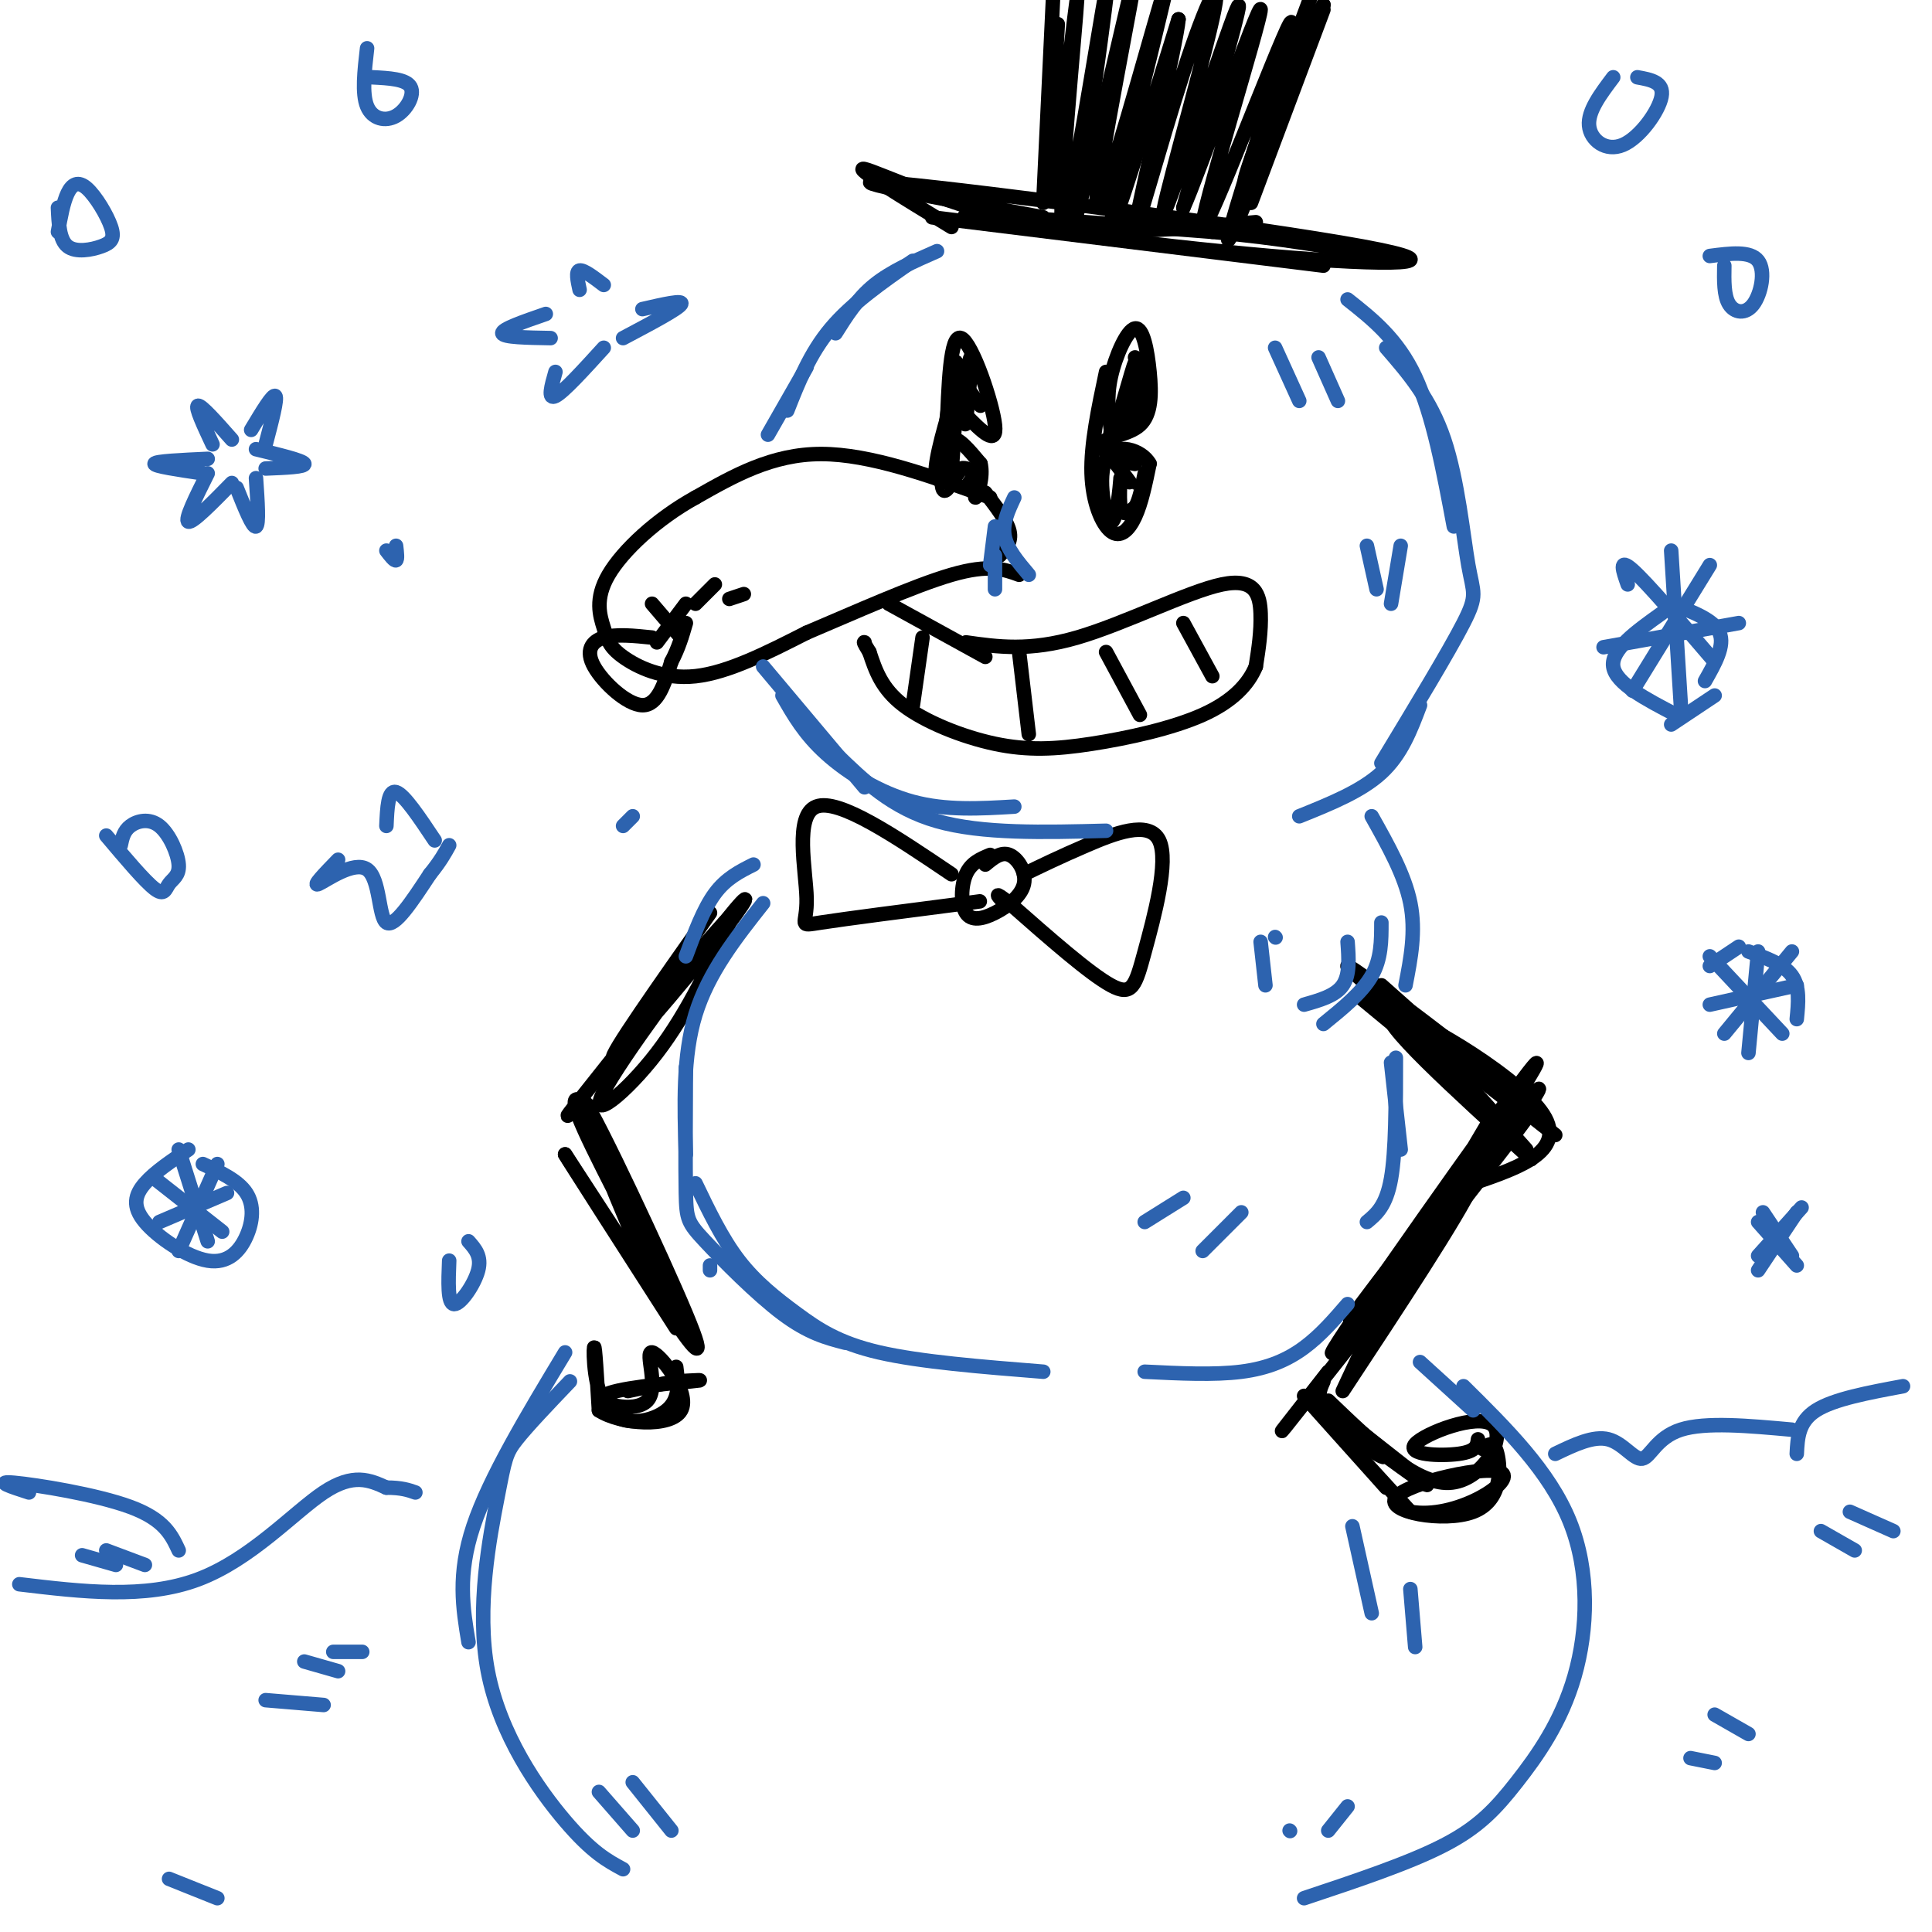 <svg viewBox='0 0 400 400' version='1.1' xmlns='http://www.w3.org/2000/svg' xmlns:xlink='http://www.w3.org/1999/xlink'><g fill='none' stroke='#000000' stroke-width='3' stroke-linecap='round' stroke-linejoin='round'><path d='M207,115c1.250,-1.417 2.500,-2.833 2,-5c-0.500,-2.167 -2.750,-5.083 -5,-8'/><path d='M205,103c-12.417,-4.500 -24.833,-9.000 -35,-9c-10.167,0.000 -18.083,4.500 -26,9'/><path d='M144,103c-8.018,4.421 -15.063,10.975 -18,16c-2.937,5.025 -1.767,8.522 -1,11c0.767,2.478 1.129,3.936 4,6c2.871,2.064 8.249,4.732 15,4c6.751,-0.732 14.876,-4.866 23,-9'/><path d='M167,131c9.622,-4.067 22.178,-9.733 30,-12c7.822,-2.267 10.911,-1.133 14,0'/><path d='M135,125c0.000,0.000 6.000,7.000 6,7'/><path d='M136,133c0.000,0.000 6.000,-8.000 6,-8'/><path d='M135,132c-3.738,-0.387 -7.476,-0.774 -10,0c-2.524,0.774 -3.833,2.708 -2,6c1.833,3.292 6.810,7.940 10,8c3.190,0.060 4.595,-4.470 6,-9'/><path d='M139,137c1.500,-2.833 2.250,-5.417 3,-8'/><path d='M144,125c0.000,0.000 4.000,-4.000 4,-4'/><path d='M151,124c0.000,0.000 3.000,-1.000 3,-1'/><path d='M229,77c-1.589,7.494 -3.179,14.988 -3,21c0.179,6.012 2.125,10.542 4,12c1.875,1.458 3.679,-0.155 5,-3c1.321,-2.845 2.161,-6.923 3,-11'/><path d='M238,96c-1.600,-2.889 -7.100,-4.611 -9,-1c-1.900,3.611 -0.200,12.556 1,13c1.200,0.444 1.900,-7.611 2,-9c0.100,-1.389 -0.400,3.889 0,6c0.400,2.111 1.700,1.056 3,0'/><path d='M235,105c0.833,-1.167 1.417,-4.083 2,-7'/><path d='M229,94c3.113,1.155 6.226,2.310 6,2c-0.226,-0.310 -3.792,-2.083 -4,-1c-0.208,1.083 2.940,5.024 3,5c0.060,-0.024 -2.970,-4.012 -6,-8'/><path d='M228,92c0.735,-1.656 5.573,-1.794 8,-4c2.427,-2.206 2.444,-6.478 2,-11c-0.444,-4.522 -1.350,-9.294 -3,-9c-1.650,0.294 -4.043,5.656 -5,10c-0.957,4.344 -0.479,7.672 0,11'/><path d='M230,89c-0.355,3.638 -1.241,7.232 0,3c1.241,-4.232 4.611,-16.289 5,-17c0.389,-0.711 -2.203,9.924 -2,12c0.203,2.076 3.201,-4.407 4,-8c0.799,-3.593 -0.600,-4.297 -2,-5'/><path d='M196,90c0.356,-10.489 0.711,-20.978 3,-20c2.289,0.978 6.511,13.422 7,18c0.489,4.578 -2.756,1.289 -6,-2'/><path d='M200,86c-0.643,-3.869 0.750,-12.542 1,-12c0.250,0.542 -0.643,10.298 -1,13c-0.357,2.702 -0.179,-1.649 0,-6'/><path d='M200,81c0.090,-2.556 0.314,-5.947 -1,-3c-1.314,2.947 -4.167,12.233 -5,17c-0.833,4.767 0.353,5.014 1,3c0.647,-2.014 0.756,-6.290 2,-7c1.244,-0.710 3.622,2.145 6,5'/><path d='M203,96c0.679,2.619 -0.625,6.667 -1,7c-0.375,0.333 0.179,-3.048 0,-4c-0.179,-0.952 -1.089,0.524 -2,2'/><path d='M197,93c-0.217,5.356 -0.434,10.711 0,5c0.434,-5.711 1.518,-22.490 1,-23c-0.518,-0.510 -2.640,15.247 -3,22c-0.360,6.753 1.040,4.501 2,3c0.960,-1.501 1.480,-2.250 2,-3'/><path d='M199,97c0.833,-0.333 1.917,0.333 3,1'/><path d='M200,80c0.000,0.000 3.000,4.000 3,4'/><path d='M193,45c0.000,0.000 81.000,10.000 81,10'/><path d='M197,47c-10.333,-6.289 -20.667,-12.578 -18,-12c2.667,0.578 18.333,8.022 34,11c15.667,2.978 31.333,1.489 47,0'/><path d='M216,45c-23.542,-4.301 -47.085,-8.603 -30,-7c17.085,1.603 74.796,9.110 96,13c21.204,3.890 5.901,4.163 -19,2c-24.901,-2.163 -59.400,-6.761 -63,-8c-3.600,-1.239 23.700,0.880 51,3'/><path d='M251,48c14.333,1.333 24.667,3.167 35,5'/><path d='M216,42c0.000,0.000 2.000,-42.000 2,-42'/><path d='M259,42c0.000,0.000 15.000,-40.000 15,-40'/><path d='M219,5c-1.161,20.636 -2.322,41.273 -1,34c1.322,-7.273 5.128,-42.455 5,-39c-0.128,3.455 -4.188,45.545 -3,46c1.188,0.455 7.625,-40.727 9,-48c1.375,-7.273 -2.313,19.364 -6,46'/><path d='M223,44c2.457,-7.395 11.599,-48.881 12,-49c0.401,-0.119 -7.940,41.131 -8,47c-0.060,5.869 8.159,-23.643 12,-37c3.841,-13.357 3.303,-10.558 0,3c-3.303,13.558 -9.372,37.874 -9,39c0.372,1.126 7.186,-20.937 14,-43'/><path d='M244,4c-0.319,4.619 -8.116,37.666 -9,43c-0.884,5.334 5.144,-17.046 10,-32c4.856,-14.954 8.539,-22.483 6,-11c-2.539,11.483 -11.299,41.976 -10,40c1.299,-1.976 12.657,-36.422 15,-42c2.343,-5.578 -4.328,17.711 -11,41'/><path d='M245,43c2.991,-6.519 15.969,-43.316 16,-41c0.031,2.316 -12.884,43.745 -12,45c0.884,1.255 15.567,-37.664 18,-42c2.433,-4.336 -7.383,25.909 -11,38c-3.617,12.091 -1.033,6.026 3,-4c4.033,-10.026 9.517,-24.013 15,-38'/><path d='M274,1c-1.889,3.956 -14.111,32.844 -16,36c-1.889,3.156 6.556,-19.422 15,-42'/><path d='M200,133c6.571,0.935 13.143,1.869 23,-1c9.857,-2.869 23.000,-9.542 30,-11c7.000,-1.458 7.857,2.298 8,6c0.143,3.702 -0.429,7.351 -1,11'/><path d='M260,138c-1.500,3.627 -4.750,7.196 -11,10c-6.250,2.804 -15.500,4.844 -23,6c-7.500,1.156 -13.250,1.426 -20,0c-6.750,-1.426 -14.500,-4.550 -19,-8c-4.500,-3.450 -5.750,-7.225 -7,-11'/><path d='M180,135c-1.333,-2.167 -1.167,-2.083 -1,-2'/><path d='M184,125c0.000,0.000 20.000,11.000 20,11'/><path d='M191,132c0.000,0.000 -2.000,14.000 -2,14'/><path d='M211,135c0.000,0.000 2.000,17.000 2,17'/><path d='M229,135c0.000,0.000 7.000,13.000 7,13'/><path d='M245,129c0.000,0.000 6.000,11.000 6,11'/><path d='M205,177c-1.984,0.820 -3.968,1.639 -5,4c-1.032,2.361 -1.111,6.262 0,8c1.111,1.738 3.411,1.311 6,0c2.589,-1.311 5.466,-3.507 6,-6c0.534,-2.493 -1.276,-5.284 -3,-6c-1.724,-0.716 -3.362,0.642 -5,2'/><path d='M212,181c3.727,-1.809 7.455,-3.617 13,-6c5.545,-2.383 12.909,-5.340 15,-1c2.091,4.340 -1.091,15.976 -3,23c-1.909,7.024 -2.545,9.435 -7,7c-4.455,-2.435 -12.727,-9.718 -21,-17'/><path d='M209,187c-3.667,-2.833 -2.333,-1.417 -1,0'/><path d='M197,181c-11.696,-7.893 -23.393,-15.786 -28,-14c-4.607,1.786 -2.125,13.250 -2,19c0.125,5.750 -2.107,5.786 3,5c5.107,-0.786 17.554,-2.393 30,-4'/><path d='M200,187c5.000,-0.667 2.500,-0.333 0,0'/><path d='M281,206c0.000,0.000 23.000,19.000 23,19'/><path d='M286,204c15.429,13.702 30.857,27.405 25,23c-5.857,-4.405 -33.000,-26.917 -32,-27c1.000,-0.083 30.143,22.262 37,28c6.857,5.738 -8.571,-5.131 -24,-16'/><path d='M292,212c-6.667,-4.844 -11.333,-8.956 -6,-5c5.333,3.956 20.667,15.978 36,28'/><path d='M309,231c-11.691,19.772 -23.381,39.544 -17,32c6.381,-7.544 30.834,-42.404 26,-37c-4.834,5.404 -38.955,51.070 -42,54c-3.045,2.930 24.987,-36.877 36,-52c11.013,-15.123 5.006,-5.561 -1,4'/><path d='M311,232c-10.145,13.448 -35.008,45.069 -31,41c4.008,-4.069 36.887,-43.826 37,-43c0.113,0.826 -32.539,42.236 -45,58c-12.461,15.764 -4.730,5.882 3,-4'/><path d='M274,286c-0.928,2.057 -1.856,4.115 2,8c3.856,3.885 12.498,9.598 10,7c-2.498,-2.598 -16.134,-13.507 -14,-12c2.134,1.507 20.038,15.431 23,18c2.962,2.569 -9.019,-6.215 -21,-15'/><path d='M274,292c0.964,2.714 13.875,17.000 13,16c-0.875,-1.000 -15.536,-17.286 -17,-19c-1.464,-1.714 10.268,11.143 22,24'/><path d='M292,313c9.278,1.697 21.472,-6.062 19,-8c-2.472,-1.938 -19.611,1.944 -22,5c-2.389,3.056 9.972,5.284 16,3c6.028,-2.284 5.722,-9.081 5,-12c-0.722,-2.919 -1.861,-1.959 -3,-1'/><path d='M275,290c8.997,8.644 17.994,17.289 25,17c7.006,-0.289 12.022,-9.510 9,-12c-3.022,-2.490 -14.083,1.753 -16,4c-1.917,2.247 5.309,2.499 9,2c3.691,-0.499 3.845,-1.750 4,-3'/><path d='M305,245c10.000,-3.444 20.000,-6.889 14,-15c-6.000,-8.111 -28.000,-20.889 -31,-20c-3.000,0.889 13.000,15.444 29,30'/><path d='M317,240c-0.244,-0.844 -15.356,-17.956 -18,-21c-2.644,-3.044 7.178,7.978 17,19'/><path d='M278,288c11.867,-18.000 23.733,-36.000 27,-43c3.267,-7.000 -2.067,-3.000 -8,6c-5.933,9.000 -12.467,23.000 -19,37'/><path d='M147,189c-10.551,14.987 -21.102,29.974 -20,30c1.102,0.026 13.856,-14.910 21,-24c7.144,-9.090 8.678,-12.333 2,-4c-6.678,8.333 -21.567,28.244 -25,35c-3.433,6.756 4.591,0.359 11,-8c6.409,-8.359 11.205,-18.679 16,-29'/><path d='M152,189c-3.810,3.095 -21.333,25.333 -29,35c-7.667,9.667 -5.476,6.762 -4,6c1.476,-0.762 2.238,0.619 3,2'/><path d='M122,229c-2.395,-1.704 -4.790,-3.408 -1,5c3.790,8.408 13.765,26.929 17,34c3.235,7.071 -0.268,2.693 -6,-10c-5.732,-12.693 -13.691,-33.701 -11,-30c2.691,3.701 16.032,32.112 21,44c4.968,11.888 1.562,7.254 -4,-1c-5.562,-8.254 -13.281,-20.127 -21,-32'/><path d='M117,239c0.333,0.667 11.667,18.333 23,36'/><path d='M140,283c0.417,3.339 0.833,6.679 -2,9c-2.833,2.321 -8.917,3.625 -12,0c-3.083,-3.625 -3.167,-12.179 -3,-13c0.167,-0.821 0.583,6.089 1,13'/><path d='M124,292c4.413,2.903 14.947,3.660 17,0c2.053,-3.660 -4.375,-11.738 -6,-12c-1.625,-0.262 1.554,7.291 -1,10c-2.554,2.709 -10.842,0.576 -9,-1c1.842,-1.576 13.812,-2.593 18,-3c4.188,-0.407 0.594,-0.203 -3,0'/><path d='M140,286c-2.167,0.333 -6.083,1.167 -10,2'/></g>
<g fill='none' stroke='#2d63af' stroke-width='3' stroke-linecap='round' stroke-linejoin='round'><path d='M194,52c-4.750,2.083 -9.500,4.167 -13,7c-3.500,2.833 -5.750,6.417 -8,10'/><path d='M189,54c-6.333,4.417 -12.667,8.833 -17,14c-4.333,5.167 -6.667,11.083 -9,17'/><path d='M167,76c0.000,0.000 -8.000,14.000 -8,14'/><path d='M158,138c0.000,0.000 21.000,25.000 21,25'/><path d='M162,144c2.267,3.978 4.533,7.956 9,12c4.467,4.044 11.133,8.156 18,10c6.867,1.844 13.933,1.422 21,1'/><path d='M173,156c5.833,5.667 11.667,11.333 21,14c9.333,2.667 22.167,2.333 35,2'/><path d='M269,169c6.417,-2.583 12.833,-5.167 17,-9c4.167,-3.833 6.083,-8.917 8,-14'/><path d='M279,62c5.167,4.083 10.333,8.167 14,16c3.667,7.833 5.833,19.417 8,31'/><path d='M287,72c4.577,5.274 9.155,10.548 12,19c2.845,8.452 3.958,20.083 5,26c1.042,5.917 2.012,6.119 -1,12c-3.012,5.881 -10.006,17.440 -17,29'/><path d='M264,72c0.000,0.000 5.000,11.000 5,11'/><path d='M273,74c0.000,0.000 4.000,9.000 4,9'/><path d='M283,113c0.000,0.000 2.000,9.000 2,9'/><path d='M290,113c0.000,0.000 -2.000,12.000 -2,12'/><path d='M156,179c-2.833,1.417 -5.667,2.833 -8,6c-2.333,3.167 -4.167,8.083 -6,13'/><path d='M158,187c-5.667,7.167 -11.333,14.333 -14,23c-2.667,8.667 -2.333,18.833 -2,29'/><path d='M142,221c-0.054,10.268 -0.107,20.536 0,26c0.107,5.464 0.375,6.125 4,10c3.625,3.875 10.607,10.964 16,15c5.393,4.036 9.196,5.018 13,6'/><path d='M144,245c2.750,5.732 5.500,11.464 9,16c3.500,4.536 7.750,7.875 12,11c4.250,3.125 8.500,6.036 17,8c8.500,1.964 21.250,2.982 34,4'/><path d='M270,208c3.250,-0.917 6.500,-1.833 8,-4c1.500,-2.167 1.250,-5.583 1,-9'/><path d='M274,212c4.000,-3.250 8.000,-6.500 10,-10c2.000,-3.500 2.000,-7.250 2,-11'/><path d='M284,169c3.417,6.083 6.833,12.167 8,18c1.167,5.833 0.083,11.417 -1,17'/><path d='M210,103c-1.250,2.667 -2.500,5.333 -2,8c0.500,2.667 2.750,5.333 5,8'/><path d='M206,109c0.000,0.000 -1.000,8.000 -1,8'/><path d='M206,115c0.000,0.000 0.000,7.000 0,7'/><path d='M288,220c0.000,0.000 2.000,18.000 2,18'/><path d='M289,219c0.000,9.667 0.000,19.333 -1,25c-1.000,5.667 -3.000,7.333 -5,9'/><path d='M237,284c7.200,0.356 14.400,0.711 20,0c5.600,-0.711 9.600,-2.489 13,-5c3.400,-2.511 6.200,-5.756 9,-9'/><path d='M237,253c0.000,0.000 8.000,-5.000 8,-5'/><path d='M249,259c0.000,0.000 8.000,-8.000 8,-8'/><path d='M261,195c0.000,0.000 1.000,9.000 1,9'/><path d='M264,194c0.000,0.000 0.100,0.100 0.1,0.1'/><path d='M147,263c0.000,0.000 0.000,-1.000 0,-1'/><path d='M117,280c-7.833,13.000 -15.667,26.000 -19,36c-3.333,10.000 -2.167,17.000 -1,24'/><path d='M118,286c-4.365,4.573 -8.730,9.145 -11,12c-2.270,2.855 -2.443,3.992 -4,12c-1.557,8.008 -4.496,22.887 -2,36c2.496,13.113 10.427,24.461 16,31c5.573,6.539 8.786,8.270 12,10'/><path d='M303,287c8.895,8.791 17.789,17.582 22,28c4.211,10.418 3.737,22.463 1,32c-2.737,9.537 -7.737,16.568 -12,22c-4.263,5.432 -7.789,9.266 -15,13c-7.211,3.734 -18.105,7.367 -29,11'/><path d='M280,316c0.000,0.000 4.000,18.000 4,18'/><path d='M292,329c0.000,0.000 1.000,12.000 1,12'/><path d='M294,282c0.000,0.000 11.000,10.000 11,10'/><path d='M279,374c0.000,0.000 -4.000,5.000 -4,5'/><path d='M267,379c0.000,0.000 0.100,0.100 0.1,0.1'/><path d='M4,328c13.022,1.556 26.044,3.111 37,-1c10.956,-4.111 19.844,-13.889 26,-18c6.156,-4.111 9.578,-2.556 13,-1'/><path d='M80,308c3.167,0.000 4.583,0.500 6,1'/><path d='M322,301c3.958,-1.899 7.917,-3.798 11,-3c3.083,0.798 5.292,4.292 7,4c1.708,-0.292 2.917,-4.369 8,-6c5.083,-1.631 14.042,-0.815 23,0'/><path d='M43,98c-2.417,4.833 -4.833,9.667 -4,10c0.833,0.333 4.917,-3.833 9,-8'/><path d='M49,101c1.667,4.167 3.333,8.333 4,8c0.667,-0.333 0.333,-5.167 0,-10'/><path d='M55,97c4.167,-0.167 8.333,-0.333 8,-1c-0.333,-0.667 -5.167,-1.833 -10,-3'/><path d='M42,98c-5.083,-0.750 -10.167,-1.500 -10,-2c0.167,-0.500 5.583,-0.750 11,-1'/><path d='M44,92c-1.833,-3.917 -3.667,-7.833 -3,-8c0.667,-0.167 3.833,3.417 7,7'/><path d='M52,89c2.250,-3.750 4.500,-7.500 5,-7c0.500,0.500 -0.750,5.250 -2,10'/><path d='M113,65c-4.583,1.583 -9.167,3.167 -9,4c0.167,0.833 5.083,0.917 10,1'/><path d='M115,77c-0.833,2.917 -1.667,5.833 0,5c1.667,-0.833 5.833,-5.417 10,-10'/><path d='M120,60c-0.417,-1.917 -0.833,-3.833 0,-4c0.833,-0.167 2.917,1.417 5,3'/><path d='M133,64c4.333,-1.000 8.667,-2.000 8,-1c-0.667,1.000 -6.333,4.000 -12,7'/><path d='M70,178c-2.756,2.839 -5.512,5.679 -4,5c1.512,-0.679 7.292,-4.875 10,-3c2.708,1.875 2.345,9.821 4,11c1.655,1.179 5.327,-4.411 9,-10'/><path d='M89,181c2.167,-2.667 3.083,-4.333 4,-6'/><path d='M80,171c0.167,-3.750 0.333,-7.500 2,-7c1.667,0.500 4.833,5.250 8,10'/><path d='M344,127c-5.250,3.750 -10.500,7.500 -10,11c0.500,3.500 6.750,6.750 13,10'/><path d='M346,150c0.000,0.000 9.000,-6.000 9,-6'/><path d='M346,125c4.417,1.667 8.833,3.333 10,6c1.167,2.667 -0.917,6.333 -3,10'/><path d='M337,121c-1.000,-2.833 -2.000,-5.667 1,-3c3.000,2.667 10.000,10.833 17,19'/><path d='M338,143c0.000,0.000 16.000,-26.000 16,-26'/><path d='M346,114c0.000,0.000 2.000,32.000 2,32'/><path d='M332,134c0.000,0.000 28.000,-5.000 28,-5'/><path d='M354,198c0.000,0.000 15.000,16.000 15,16'/><path d='M357,214c0.000,0.000 14.000,-17.000 14,-17'/><path d='M364,197c0.000,0.000 -2.000,21.000 -2,21'/><path d='M354,208c0.000,0.000 18.000,-4.000 18,-4'/><path d='M354,200c0.000,0.000 6.000,-4.000 6,-4'/><path d='M362,197c3.667,1.333 7.333,2.667 9,5c1.667,2.333 1.333,5.667 1,9'/><path d='M364,253c0.000,0.000 8.000,9.000 8,9'/><path d='M364,263c0.000,0.000 8.000,-12.000 8,-12'/><path d='M365,251c0.000,0.000 6.000,9.000 6,9'/><path d='M364,260c0.000,0.000 9.000,-10.000 9,-10'/><path d='M357,55c-0.054,3.119 -0.107,6.238 1,8c1.107,1.762 3.375,2.167 5,0c1.625,-2.167 2.607,-6.905 1,-9c-1.607,-2.095 -5.804,-1.548 -10,-1'/><path d='M334,16c-2.637,3.500 -5.274,7.000 -5,10c0.274,3.000 3.458,5.500 7,4c3.542,-1.500 7.440,-7.000 8,-10c0.560,-3.000 -2.220,-3.500 -5,-4'/><path d='M76,10c-0.542,4.679 -1.083,9.357 0,12c1.083,2.643 3.792,3.250 6,2c2.208,-1.250 3.917,-4.357 3,-6c-0.917,-1.643 -4.458,-1.821 -8,-2'/><path d='M32,244c0.000,0.000 14.000,11.000 14,11'/><path d='M37,259c0.000,0.000 8.000,-18.000 8,-18'/><path d='M37,238c0.000,0.000 6.000,19.000 6,19'/><path d='M33,253c0.000,0.000 14.000,-6.000 14,-6'/><path d='M39,238c-3.471,2.319 -6.941,4.638 -9,7c-2.059,2.362 -2.706,4.765 0,8c2.706,3.235 8.767,7.300 13,8c4.233,0.700 6.640,-1.965 8,-5c1.360,-3.035 1.674,-6.438 0,-9c-1.674,-2.562 -5.337,-4.281 -9,-6'/><path d='M93,261c-0.178,4.444 -0.356,8.889 1,9c1.356,0.111 4.244,-4.111 5,-7c0.756,-2.889 -0.622,-4.444 -2,-6'/><path d='M22,173c3.968,4.704 7.936,9.409 10,11c2.064,1.591 2.224,0.070 3,-1c0.776,-1.070 2.167,-1.689 2,-4c-0.167,-2.311 -1.891,-6.315 -4,-8c-2.109,-1.685 -4.603,-1.053 -6,0c-1.397,1.053 -1.699,2.526 -2,4'/><path d='M12,43c0.146,3.324 0.292,6.647 2,8c1.708,1.353 4.977,0.735 7,0c2.023,-0.735 2.800,-1.589 2,-4c-0.800,-2.411 -3.177,-6.380 -5,-8c-1.823,-1.620 -3.092,-0.891 -4,1c-0.908,1.891 -1.454,4.946 -2,8'/><path d='M80,114c0.833,1.083 1.667,2.167 2,2c0.333,-0.167 0.167,-1.583 0,-3'/><path d='M129,171c0.000,0.000 2.000,-2.000 2,-2'/><path d='M55,352c0.000,0.000 12.000,1.000 12,1'/><path d='M63,344c0.000,0.000 7.000,2.000 7,2'/><path d='M69,342c0.000,0.000 6.000,0.000 6,0'/><path d='M350,364c0.000,0.000 5.000,1.000 5,1'/><path d='M355,355c0.000,0.000 7.000,4.000 7,4'/><path d='M372,301c0.167,-3.333 0.333,-6.667 4,-9c3.667,-2.333 10.833,-3.667 18,-5'/><path d='M377,317c0.000,0.000 7.000,4.000 7,4'/><path d='M383,313c0.000,0.000 9.000,4.000 9,4'/><path d='M6,309c-3.711,-1.200 -7.422,-2.400 -3,-2c4.422,0.400 16.978,2.400 24,5c7.022,2.600 8.511,5.800 10,9'/><path d='M17,322c0.000,0.000 7.000,2.000 7,2'/><path d='M22,321c0.000,0.000 8.000,3.000 8,3'/><path d='M35,389c0.000,0.000 10.000,4.000 10,4'/><path d='M124,371c0.000,0.000 7.000,8.000 7,8'/><path d='M131,369c0.000,0.000 8.000,10.000 8,10'/></g>
</svg>
